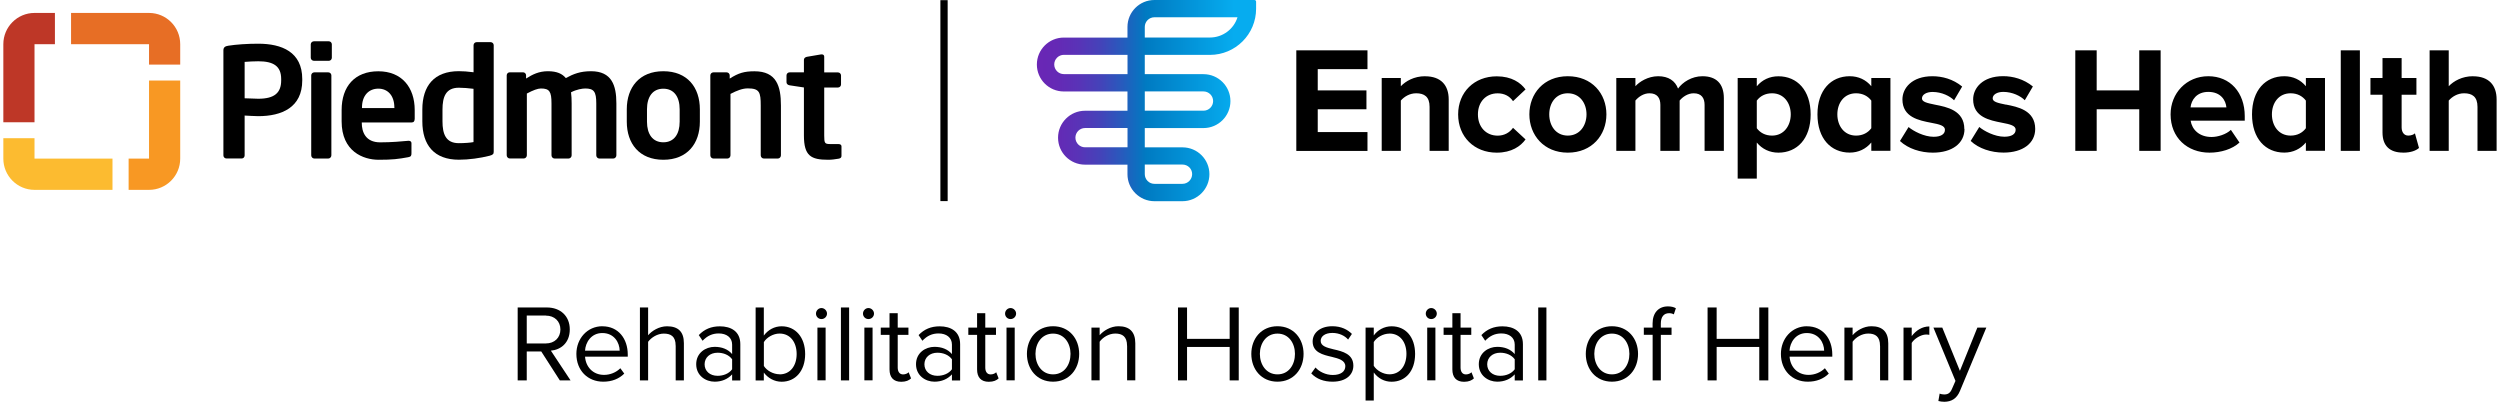 <?xml version="1.0" encoding="UTF-8"?><svg id="a" xmlns="http://www.w3.org/2000/svg" width="6.72in" height="1.08in" xmlns:xlink="http://www.w3.org/1999/xlink" viewBox="0 0 483.79 77.96"><defs><linearGradient id="b" x1="200.55" y1="19.51" x2="243.08" y2="19.51" gradientUnits="userSpaceOnUse"><stop offset="0" stop-color="#6a26b5"/><stop offset=".09" stop-color="#6529b5"/><stop offset=".19" stop-color="#5933b7"/><stop offset=".29" stop-color="#4443b9"/><stop offset=".39" stop-color="#275bbd"/><stop offset=".49" stop-color="#0278c1"/><stop offset=".5" stop-color="#007bc2"/><stop offset=".9" stop-color="#06acef"/></linearGradient></defs><path d="M104.38,68.19h-2.82v5.62h-1.76v-14.15h5.68c2.59,0,4.43,1.65,4.43,4.26s-1.74,3.95-3.67,4.12l3.82,5.77h-2.08l-3.61-5.62ZM105.27,61.23h-3.71v5.41h3.71c1.68,0,2.82-1.12,2.82-2.71s-1.15-2.69-2.82-2.69Z" fill="#000" stroke-width="0"/><path d="M116.24,63.31c3.1,0,4.92,2.42,4.92,5.49v.4h-8.29c.13,1.93,1.48,3.54,3.69,3.54,1.17,0,2.35-.47,3.16-1.29l.76,1.04c-1.02,1.02-2.4,1.57-4.07,1.57-3.03,0-5.22-2.18-5.22-5.39,0-2.97,2.12-5.37,5.05-5.37ZM112.87,68.04h6.72c-.02-1.53-1.04-3.42-3.37-3.42-2.18,0-3.27,1.85-3.35,3.42Z" fill="#000" stroke-width="0"/><path d="M130.45,67.06c0-1.8-.93-2.33-2.31-2.33-1.23,0-2.42.76-3.03,1.59v7.49h-1.59v-14.15h1.59v5.39c.72-.85,2.12-1.74,3.67-1.74,2.14,0,3.27,1.04,3.27,3.27v7.23h-1.59v-6.74Z" fill="#000" stroke-width="0"/><path d="M141.41,72.64c-.85.93-2.02,1.42-3.39,1.42-1.74,0-3.58-1.17-3.58-3.39s1.85-3.37,3.58-3.37c1.4,0,2.57.45,3.39,1.4v-1.84c0-1.38-1.1-2.16-2.59-2.16-1.23,0-2.23.45-3.14,1.42l-.74-1.1c1.1-1.15,2.42-1.7,4.09-1.7,2.16,0,3.97.98,3.97,3.46v7.04h-1.59v-1.17ZM141.41,69.71c-.62-.85-1.7-1.27-2.82-1.27-1.48,0-2.52.93-2.52,2.25s1.04,2.23,2.52,2.23c1.12,0,2.21-.42,2.82-1.27v-1.93Z" fill="#000" stroke-width="0"/><path d="M145.97,59.66h1.59v5.45c.83-1.12,2.06-1.8,3.46-1.8,2.67,0,4.56,2.12,4.56,5.39s-1.89,5.37-4.56,5.37c-1.44,0-2.69-.74-3.46-1.78v1.53h-1.59v-14.15ZM150.62,72.64c2.08,0,3.31-1.68,3.31-3.95s-1.23-3.97-3.31-3.97c-1.25,0-2.5.76-3.05,1.65v4.64c.55.89,1.8,1.61,3.05,1.61Z" fill="#000" stroke-width="0"/><path d="M157.68,60.85c0-.59.49-1.08,1.06-1.08s1.08.49,1.08,1.08-.49,1.06-1.08,1.06-1.06-.47-1.06-1.06ZM157.96,63.56h1.59v10.24h-1.59v-10.24Z" fill="#000" stroke-width="0"/><path d="M162.52,59.66h1.59v14.15h-1.59v-14.15Z" fill="#000" stroke-width="0"/><path d="M166.8,60.85c0-.59.49-1.08,1.06-1.08s1.08.49,1.08,1.08-.49,1.06-1.08,1.06-1.06-.47-1.06-1.06ZM167.07,63.56h1.59v10.24h-1.59v-10.24Z" fill="#000" stroke-width="0"/><path d="M171.95,71.67v-6.7h-1.7v-1.4h1.7v-2.8h1.59v2.8h2.08v1.4h-2.08v6.36c0,.76.34,1.32,1.04,1.32.45,0,.87-.19,1.08-.42l.47,1.19c-.4.38-.98.66-1.91.66-1.51,0-2.27-.87-2.27-2.4Z" fill="#000" stroke-width="0"/><path d="M184.06,72.64c-.85.93-2.02,1.42-3.39,1.42-1.74,0-3.58-1.17-3.58-3.39s1.85-3.37,3.58-3.37c1.4,0,2.57.45,3.39,1.4v-1.84c0-1.38-1.1-2.16-2.59-2.16-1.23,0-2.23.45-3.14,1.42l-.74-1.1c1.1-1.15,2.42-1.7,4.09-1.7,2.16,0,3.97.98,3.97,3.46v7.04h-1.59v-1.17ZM184.06,69.71c-.62-.85-1.7-1.27-2.82-1.27-1.48,0-2.52.93-2.52,2.25s1.04,2.23,2.52,2.23c1.12,0,2.21-.42,2.82-1.27v-1.93Z" fill="#000" stroke-width="0"/><path d="M188.94,71.67v-6.7h-1.7v-1.4h1.7v-2.8h1.59v2.8h2.08v1.4h-2.08v6.36c0,.76.34,1.32,1.04,1.32.45,0,.87-.19,1.08-.42l.47,1.19c-.4.38-.98.66-1.91.66-1.51,0-2.27-.87-2.27-2.4Z" fill="#000" stroke-width="0"/><path d="M194.37,60.85c0-.59.49-1.08,1.06-1.08s1.08.49,1.08,1.08-.49,1.06-1.08,1.06-1.06-.47-1.06-1.06ZM194.65,63.56h1.59v10.24h-1.59v-10.24Z" fill="#000" stroke-width="0"/><path d="M198.61,68.67c0-2.97,1.95-5.37,5.07-5.37s5.07,2.4,5.07,5.37-1.95,5.39-5.07,5.39-5.07-2.42-5.07-5.39ZM207.07,68.67c0-2.08-1.21-3.94-3.39-3.94s-3.41,1.87-3.41,3.94,1.23,3.97,3.41,3.97,3.39-1.87,3.39-3.97Z" fill="#000" stroke-width="0"/><path d="M218.04,67.1c0-1.8-.91-2.38-2.29-2.38-1.25,0-2.44.76-3.03,1.59v7.49h-1.59v-10.24h1.59v1.48c.72-.85,2.12-1.74,3.65-1.74,2.14,0,3.27,1.08,3.27,3.31v7.19h-1.59v-6.7Z" fill="#000" stroke-width="0"/><path d="M237.95,67.32h-8.27v6.49h-1.76v-14.15h1.76v6.09h8.27v-6.09h1.76v14.15h-1.76v-6.49Z" fill="#000" stroke-width="0"/><path d="M242.15,68.67c0-2.97,1.95-5.37,5.07-5.37s5.07,2.4,5.07,5.37-1.95,5.39-5.07,5.39-5.07-2.42-5.07-5.39ZM250.62,68.67c0-2.08-1.21-3.94-3.39-3.94s-3.42,1.87-3.42,3.94,1.23,3.97,3.42,3.97,3.39-1.87,3.39-3.97Z" fill="#000" stroke-width="0"/><path d="M254.6,71.3c.68.79,1.97,1.46,3.37,1.46,1.57,0,2.42-.7,2.42-1.7,0-1.12-1.25-1.49-2.63-1.82-1.74-.4-3.71-.87-3.71-2.99,0-1.59,1.38-2.95,3.82-2.95,1.74,0,2.97.66,3.8,1.49l-.74,1.1c-.62-.74-1.74-1.29-3.05-1.29-1.4,0-2.27.64-2.27,1.55,0,1,1.17,1.31,2.5,1.63,1.78.4,3.84.91,3.84,3.18,0,1.72-1.38,3.1-4.03,3.1-1.68,0-3.1-.51-4.14-1.61l.83-1.15Z" fill="#000" stroke-width="0"/><path d="M264.32,77.71v-14.15h1.59v1.53c.74-1.04,2.01-1.78,3.46-1.78,2.69,0,4.56,2.04,4.56,5.37s-1.87,5.39-4.56,5.39c-1.4,0-2.63-.66-3.46-1.8v5.45h-1.59ZM268.96,64.73c-1.25,0-2.5.74-3.05,1.63v4.62c.55.89,1.8,1.65,3.05,1.65,2.06,0,3.29-1.7,3.29-3.97s-1.23-3.94-3.29-3.94Z" fill="#000" stroke-width="0"/><path d="M276,60.85c0-.59.49-1.08,1.06-1.08s1.08.49,1.08,1.08-.49,1.06-1.08,1.06-1.06-.47-1.06-1.06ZM276.28,63.56h1.59v10.24h-1.59v-10.24Z" fill="#000" stroke-width="0"/><path d="M281.16,71.67v-6.7h-1.7v-1.4h1.7v-2.8h1.59v2.8h2.08v1.4h-2.08v6.36c0,.76.34,1.32,1.04,1.32.45,0,.87-.19,1.08-.42l.47,1.19c-.4.38-.98.66-1.91.66-1.51,0-2.27-.87-2.27-2.4Z" fill="#000" stroke-width="0"/><path d="M293.26,72.64c-.85.93-2.01,1.42-3.39,1.42-1.74,0-3.58-1.17-3.58-3.39s1.85-3.37,3.58-3.37c1.4,0,2.57.45,3.39,1.4v-1.84c0-1.38-1.1-2.16-2.59-2.16-1.23,0-2.23.45-3.14,1.42l-.74-1.1c1.1-1.15,2.42-1.7,4.09-1.7,2.16,0,3.97.98,3.97,3.46v7.04h-1.59v-1.17ZM293.26,69.71c-.62-.85-1.7-1.27-2.82-1.27-1.48,0-2.52.93-2.52,2.25s1.04,2.23,2.52,2.23c1.12,0,2.21-.42,2.82-1.27v-1.93Z" fill="#000" stroke-width="0"/><path d="M297.82,59.66h1.59v14.15h-1.59v-14.15Z" fill="#000" stroke-width="0"/><path d="M307.05,68.67c0-2.97,1.95-5.37,5.07-5.37s5.07,2.4,5.07,5.37-1.95,5.39-5.07,5.39-5.07-2.42-5.07-5.39ZM315.51,68.67c0-2.08-1.21-3.94-3.39-3.94s-3.42,1.87-3.42,3.94,1.23,3.97,3.42,3.97,3.39-1.87,3.39-3.97Z" fill="#000" stroke-width="0"/><path d="M320.01,64.96h-1.7v-1.4h1.7v-.78c0-2.12,1.19-3.33,2.97-3.33.59,0,1.14.11,1.55.36l-.4,1.19c-.25-.15-.55-.23-.91-.23-1.04,0-1.61.72-1.61,2.02v.78h2.08v1.4h-2.08v8.84h-1.59v-8.84Z" fill="#000" stroke-width="0"/><path d="M340.71,67.32h-8.27v6.49h-1.76v-14.15h1.76v6.09h8.27v-6.09h1.76v14.15h-1.76v-6.49Z" fill="#000" stroke-width="0"/><path d="M349.96,63.31c3.1,0,4.92,2.42,4.92,5.49v.4h-8.29c.13,1.93,1.48,3.54,3.69,3.54,1.17,0,2.35-.47,3.16-1.29l.76,1.04c-1.02,1.02-2.4,1.57-4.07,1.57-3.03,0-5.22-2.18-5.22-5.39,0-2.97,2.12-5.37,5.05-5.37ZM346.58,68.04h6.72c-.02-1.53-1.04-3.42-3.37-3.42-2.18,0-3.27,1.85-3.35,3.42Z" fill="#000" stroke-width="0"/><path d="M364.14,67.1c0-1.8-.91-2.38-2.29-2.38-1.25,0-2.44.76-3.03,1.59v7.49h-1.59v-10.24h1.59v1.48c.72-.85,2.12-1.74,3.65-1.74,2.14,0,3.27,1.08,3.27,3.31v7.19h-1.59v-6.7Z" fill="#000" stroke-width="0"/><path d="M368.7,63.56h1.59v1.65c.83-1.08,2.01-1.87,3.42-1.87v1.63c-.19-.04-.38-.06-.64-.06-.98,0-2.31.81-2.78,1.63v7.25h-1.59v-10.24Z" fill="#000" stroke-width="0"/><path d="M376.57,76.54c.7,0,1.17-.23,1.53-1.08l.68-1.55-4.28-10.35h1.72l3.42,8.4,3.39-8.4h1.74l-5.13,12.32c-.62,1.48-1.65,2.06-3.01,2.08-.34,0-.87-.06-1.17-.15l.25-1.44c.23.11.62.17.87.17Z" fill="#000" stroke-width="0"/><path d="M388.54,20.3c-1.62-.33-2.54-.55-2.54-1.22,0-.72.86-1.25,2.05-1.25,1.79,0,3.39.81,4.18,1.62l1.57-2.67c-1.78-1.45-3.89-2-5.77-2-4,0-5.82,2.33-5.82,4.5,0,3.45,3.22,4.07,5.57,4.53,1.62.31,2.68.56,2.68,1.36,0,.86-.8,1.36-2.19,1.36-1.87,0-3.96-1.11-4.87-1.89l-1.67,2.71c1.57,1.49,4,2.26,6.38,2.26,3.73,0,6.14-1.8,6.14-4.59,0-3.63-3.42-4.29-5.68-4.73ZM380.53,25.03c0,2.79-2.41,4.59-6.14,4.59-2.37,0-4.8-.77-6.38-2.26l1.67-2.71c.92.78,3.01,1.89,4.87,1.89,1.39,0,2.19-.5,2.19-1.36,0-.8-1.06-1.06-2.68-1.36-2.35-.45-5.57-1.07-5.57-4.53,0-2.17,1.82-4.5,5.82-4.5,1.89,0,3.99.54,5.77,2l-1.57,2.67c-.79-.81-2.39-1.62-4.18-1.62-1.19,0-2.05.52-2.05,1.25,0,.67.92.89,2.54,1.22,2.26.44,5.68,1.09,5.68,4.73ZM250.88,9.76h13.81v3.66h-9.65v4.12h9.45v3.66h-9.45v4.42h9.65v3.66h-13.81V9.76ZM282.28,22.19c0,4.36,3.13,7.43,7.49,7.43,2.9,0,4.65-1.26,5.59-2.57l-2.43-2.25c-.67.94-1.7,1.52-2.98,1.52-2.25,0-3.83-1.67-3.83-4.12s1.58-4.09,3.83-4.09c1.29,0,2.31.53,2.98,1.52l2.43-2.28c-.94-1.29-2.69-2.54-5.59-2.54-4.36,0-7.49,3.07-7.49,7.4ZM303.56,29.62c4.68,0,7.49-3.39,7.49-7.43s-2.81-7.4-7.49-7.4-7.46,3.39-7.46,7.4,2.81,7.43,7.46,7.43ZM303.56,26.31c-2.31,0-3.6-1.9-3.6-4.12s1.29-4.09,3.6-4.09,3.63,1.9,3.63,4.09-1.32,4.12-3.63,4.12ZM275.87,14.79c-2.13,0-3.76.95-4.71,1.94v-1.59h-3.71v14.13h3.71v-9.76c.65-.74,1.69-1.41,2.98-1.41,1.58,0,2.6.67,2.6,2.63v8.54h3.71v-9.97c0-2.75-1.49-4.5-4.59-4.5ZM329.68,14.79c-2.07,0-3.86,1.17-4.73,2.4-.56-1.5-1.85-2.4-3.85-2.4s-3.68,1.1-4.42,1.94v-1.59h-3.71v14.13h3.71v-9.76c.59-.71,1.58-1.41,2.73-1.41,1.52,0,2.11.94,2.11,2.25v8.92h3.74v-9.76c.59-.71,1.58-1.41,2.73-1.41,1.52,0,2.11.94,2.11,2.25v8.92h3.74v-10.21c0-2.9-1.55-4.27-4.15-4.27ZM340.23,15.14h-3.71v19.51h3.71v-6.99c1.04,1.26,2.5,1.96,4.19,1.96,3.63,0,6.26-2.7,6.26-7.41s-2.63-7.41-6.26-7.41c-1.69,0-3.15.68-4.19,1.94v-1.59ZM340.23,19.52c.64-.86,1.64-1.42,2.96-1.42,2.31,0,3.63,1.9,3.63,4.09s-1.32,4.12-3.63,4.12c-1.32,0-2.32-.57-2.96-1.43v-5.37ZM362.45,16.73c-1.04-1.26-2.5-1.94-4.19-1.94-3.63,0-6.26,2.7-6.26,7.41s2.63,7.41,6.26,7.41c1.69,0,3.15-.7,4.19-1.96v1.61h3.71v-14.13h-3.71v1.59ZM362.45,24.88c-.64.86-1.64,1.43-2.96,1.43-2.31,0-3.63-1.9-3.63-4.12s1.32-4.09,3.63-4.09c1.32,0,2.32.57,2.96,1.42v5.37ZM414.44,29.27v-8.07h-8.26v8.07h-4.15V9.76h4.15v7.78h8.26v-7.78h4.15v19.51h-4.15ZM428.07,29.62c2.19,0,4.42-.67,5.82-1.96l-1.67-2.46c-.91.88-2.55,1.38-3.74,1.38-2.4,0-3.8-1.43-4.07-3.16h10.5v-.88c0-4.59-2.84-7.75-7.08-7.75s-7.31,3.31-7.31,7.4c0,4.53,3.25,7.43,7.55,7.43ZM431.35,20.84h-6.96c.15-1.4,1.14-3.01,3.45-3.01,2.46,0,3.39,1.67,3.51,3.01ZM457.25,29.27V9.76h-3.71v19.51h3.71ZM465.62,29.62c1.55,0,2.54-.41,3.1-.91l-.79-2.84c-.2.23-.73.44-1.29.44-.82,0-1.29-.67-1.29-1.58v-6.35h2.87v-3.25h-2.87v-3.86h-3.71v3.86h-2.34v3.25h2.34v7.34c0,2.54,1.37,3.89,3.98,3.89ZM446.77,16.73c-1.04-1.26-2.5-1.94-4.19-1.94-3.63,0-6.26,2.7-6.26,7.41s2.63,7.41,6.26,7.41c1.69,0,3.15-.7,4.19-1.96v1.61h3.71v-14.13h-3.71v1.59ZM446.77,24.88c-.64.86-1.64,1.43-2.96,1.43-2.31,0-3.63-1.9-3.63-4.12s1.32-4.09,3.63-4.09c1.32,0,2.32.57,2.96,1.42v5.37ZM479.2,14.79c-2.13,0-3.76.95-4.71,1.94v-6.97h-3.71v19.51h3.71v-9.76c.65-.74,1.69-1.41,2.98-1.41,1.58,0,2.6.67,2.6,2.63v8.54h3.71v-9.97c0-2.75-1.49-4.5-4.59-4.5Z" fill="#000" stroke-width="0"/><rect x="181.82" y=".03" width="1.41" height="38.99" fill="#000" stroke-width="0"/><path d="M49.46,22.54c-.77,0-1.96-.09-2.64-.12v7.74c0,.33-.24.59-.56.59h-2.97c-.33,0-.59-.27-.59-.59V9.76c0-.59.36-.8.95-.89,1.54-.24,3.65-.39,5.81-.39,4.57,0,8.54,1.6,8.54,6.85v.27c0,5.25-3.97,6.94-8.54,6.94ZM53.91,15.33c0-2.49-1.48-3.44-4.45-3.44-.62,0-2.11.06-2.64.12v7.06c.47.03,2.14.09,2.64.09,3.2,0,4.45-1.19,4.45-3.56v-.27Z" fill="#000" stroke-width="0"/><path d="M63.15,11.8h-2.88c-.33,0-.62-.27-.62-.59v-2.61c0-.33.3-.59.62-.59h2.88c.33,0,.59.27.59.59v2.61c0,.33-.27.59-.59.59ZM63.06,30.76h-2.73c-.33,0-.59-.3-.59-.62v-15.51c0-.33.27-.59.59-.59h2.73c.33,0,.59.27.59.59v15.51c0,.33-.27.62-.59.62Z" fill="#000" stroke-width="0"/><path d="M79.22,23.76h-9.67v.09c0,1.72.71,3.77,3.56,3.77,2.17,0,4.21-.18,5.46-.3h.09c.3,0,.53.15.53.45v1.96c0,.47-.09.68-.62.77-1.93.36-3.08.5-5.75.5-2.97,0-7.18-1.6-7.18-7.45v-2.19c0-4.63,2.58-7.53,7.12-7.53s7.06,3.11,7.06,7.53v1.66c0,.47-.18.74-.59.74ZM75.87,20.85c0-2.31-1.28-3.65-3.11-3.65s-3.17,1.31-3.17,3.65v.12h6.29v-.12Z" fill="#000" stroke-width="0"/><path d="M94.35,30.22c-1.84.47-4.06.77-5.96.77-4.78,0-7.09-2.82-7.09-7.45v-2.28c0-4.63,2.31-7.45,7.09-7.45.71,0,1.75.06,2.85.21v-5.25c0-.33.27-.59.59-.59h2.73c.33,0,.59.27.59.59v20.65c0,.44-.12.62-.8.8ZM91.23,17.23c-.83-.12-2.14-.21-2.85-.21-2.55,0-3.17,1.81-3.17,4.24v2.28c0,2.43.62,4.24,3.17,4.24,1.07,0,2.28-.09,2.85-.21v-10.35Z" fill="#000" stroke-width="0"/><path d="M118.37,30.76h-2.73c-.33,0-.59-.3-.59-.62v-10.09c0-2.28-.47-2.88-2.14-2.88-.56,0-1.69.18-2.76.74.09.65.12,1.39.12,2.14v10.09c0,.33-.27.62-.59.62h-2.73c-.33,0-.59-.3-.59-.62v-10.09c0-2.28-.39-2.88-2.05-2.88-.62,0-1.51.33-2.73.98v11.98c0,.33-.27.62-.59.62h-2.73c-.33,0-.59-.3-.59-.62v-15.51c0-.33.27-.59.59-.59h2.58c.33,0,.59.27.59.59v.62c1.25-.8,2.49-1.42,4.24-1.42s2.79.5,3.47,1.33c1.51-.83,2.85-1.33,4.89-1.33,4.03,0,4.92,2.76,4.92,6.23v10.09c0,.33-.27.62-.59.62Z" fill="#000" stroke-width="0"/><path d="M128.06,31c-4.66,0-7.09-3.14-7.09-7.39v-2.4c0-4.24,2.43-7.39,7.09-7.39s7.09,3.14,7.09,7.39v2.4c0,4.24-2.43,7.39-7.09,7.39ZM131.23,21.21c0-2.43-1.1-4-3.17-4s-3.17,1.57-3.17,4v2.4c0,2.43,1.1,4,3.17,4s3.17-1.57,3.17-4v-2.4Z" fill="#000" stroke-width="0"/><path d="M150.28,30.76h-2.73c-.33,0-.59-.3-.59-.62v-9.67c0-2.58-.24-3.32-2.52-3.32-1.01,0-2.11.42-3.35,1.07v11.92c0,.33-.27.62-.59.62h-2.73c-.33,0-.59-.3-.59-.62v-15.51c0-.33.27-.59.59-.59h2.58c.33,0,.59.27.59.59v.62c1.72-1.1,2.85-1.42,4.81-1.42,4.27,0,5.13,2.88,5.13,6.64v9.67c0,.33-.27.62-.59.62Z" fill="#000" stroke-width="0"/><path d="M162.08,30.79c-.71.12-1.36.21-2.02.21-3.35,0-4.72-.74-4.72-4.72v-9.31l-2.79-.42c-.33-.06-.59-.27-.59-.59v-1.33c0-.33.27-.59.59-.59h2.79v-2.43c0-.33.27-.53.59-.59l2.76-.47h.12c.27,0,.47.15.47.44v3.06h2.67c.33,0,.59.27.59.59v1.75c0,.33-.27.59-.59.59h-2.67v9.31c0,1.48.09,1.66,1.16,1.66h1.57c.39,0,.62.15.62.44v1.87c0,.3-.18.47-.56.53Z" fill="#000" stroke-width="0"/><path d="M10.01,2.51h-3.96C2.71,2.51,0,5.23,0,8.57v15.15h6.05v-15.15s3.96,0,3.96,0V2.51Z" fill="#be3727" stroke-width="0"/><path d="M6.05,30.78v-3.96s-6.05,0-6.05,0v3.96c0,3.34,2.71,6.06,6.05,6.06h15.13v-6.06H6.05Z" fill="#fcbb30" stroke-width="0"/><path d="M34.32,15.63h-6.05v15.15h-3.96v6.06h3.96c3.34,0,6.05-2.71,6.05-6.06v-15.15Z" fill="#f89823" stroke-width="0"/><path d="M28.28,2.51h-15.14v6.06h15.13v3.96h6.05v-3.96c0-3.35-2.71-6.06-6.05-6.06Z" fill="#e76e25" stroke-width="0"/><path d="M242.75,0h-19.4c-2.89,0-5.23,2.34-5.23,5.23v2.06h-12.35c-2.88,0-5.23,2.34-5.23,5.23s2.34,5.23,5.23,5.23h12.35v3.74h-8.24c-2.88,0-5.23,2.34-5.23,5.23s2.34,5.23,5.23,5.23h8.24v1.86c0,1.4.55,2.71,1.54,3.7.99.98,2.3,1.53,3.69,1.53h5.44c2.88,0,5.23-2.36,5.23-5.24s-2.34-5.21-5.23-5.21h-7.31v-3.74h11.39c2.88,0,5.23-2.34,5.23-5.23s-2.34-5.23-5.23-5.23h-11.39v-3.74h12.64c4.95,0,8.96-4.01,8.96-8.96V.32c0-.18-.14-.32-.32-.32ZM228.8,31.93c1.03,0,1.87.82,1.87,1.85s-.84,1.89-1.88,1.89h-5.44c-.5,0-.97-.19-1.32-.55-.35-.35-.55-.82-.55-1.33v-1.86h7.32ZM218.13,28.58h-8.24c-1.03,0-1.87-.84-1.87-1.87s.84-1.87,1.87-1.87h8.24v3.74ZM232.87,17.74c1.03,0,1.87.84,1.87,1.87s-.84,1.87-1.87,1.87h-11.39v-3.74h11.39ZM218.13,14.38h-12.35c-1.03,0-1.87-.84-1.87-1.87s.84-1.87,1.87-1.87h12.35v3.74ZM234.12,7.28h-12.64v-2.06c0-1.03.84-1.87,1.87-1.87h16.12c-.71,2.28-2.84,3.93-5.35,3.93Z" fill="url(#b)" stroke-width="0"/></svg>